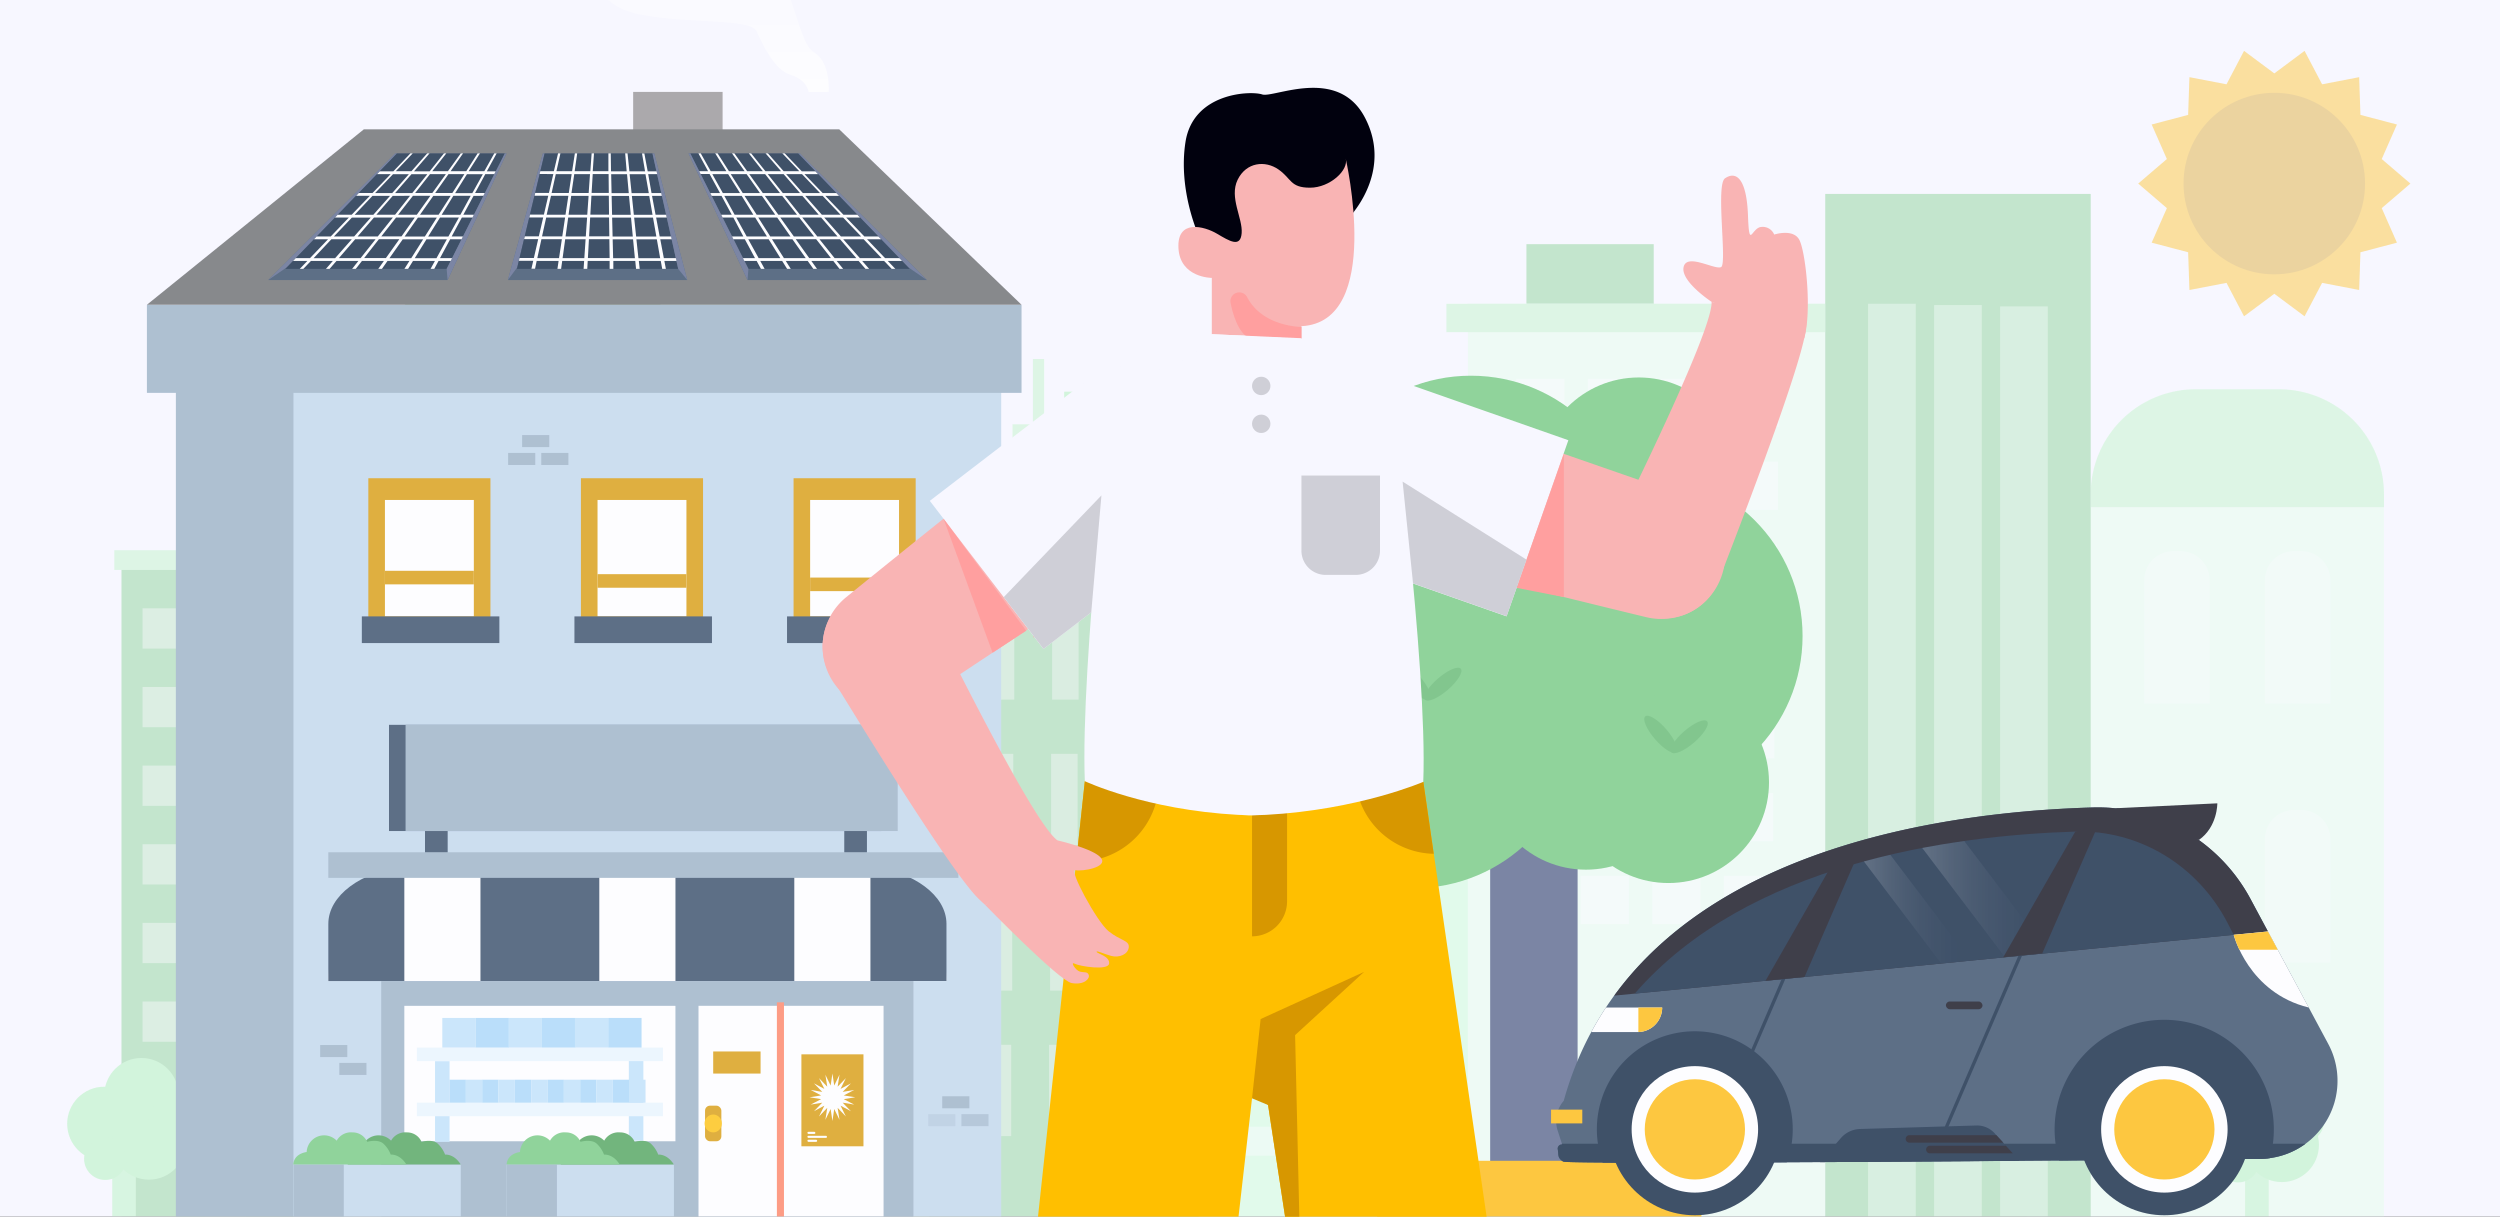 <?xml version="1.0" encoding="UTF-8"?> <svg xmlns="http://www.w3.org/2000/svg" xmlns:xlink="http://www.w3.org/1999/xlink" width="750" height="365" viewBox="0 0 750 365"><rect x="0" y="0" width="750" height="365" fill="#333333" stroke="none"/><defs><style>.a,.au{fill:none;}.b{clip-path:url(#a);}.c,.r{opacity:0.5;}.d{fill:#95efa2;}.e{clip-path:url(#b);}.f{opacity:0.75;}.g{fill:#6dc77a;}.h{fill:#459f52;}.i{fill:#afc1ce;}.j,.n,.p,.s,.v,.w,.x{fill:#fff;}.k{fill:#f7f7ff;}.l{clip-path:url(#c);}.m,.r{fill:#dfffe5;}.n{opacity:0.36;}.o{fill:#b3f3bc;}.p{opacity:0.53;}.q{fill:#bdffca;}.s{opacity:0.43;}.t{opacity:0.41;}.u{opacity:0.45;}.v{opacity:0.42;}.w{opacity:0.22;}.x{opacity:0.56;}.y{fill:#a4f1af;}.z{fill:#ffb700;}.aa{fill:#d79700;}.ab{fill:#515f86;}.ac{opacity:0.44;}.ad,.al,.am{fill:#95adc2;}.ae{fill:#bdd5ea;}.af{fill:#29415e;}.ag{fill:#bce0fa;}.ah{fill:#ff7d5c;}.ai{fill:#ffbf00;}.aj{fill:#e8f5fd;}.ak{fill:#a5d6f8;}.al{opacity:0.35;}.am{opacity:0.7;}.an{fill:#918f90;}.ao{fill:#626466;}.ap{fill:#011936;}.aq{fill:url(#e);}.ar{fill:#01010e;}.as,.at{opacity:0.19;}.as{fill:url(#f);}.at{fill:url(#g);}.au{stroke:#011936;stroke-linecap:round;stroke-linejoin:round;}.av{fill:#ff9f9f;}.aw{fill:#f9b4b4;}.ax{fill:#cfcfd7;}.ay{clip-path:url(#h);}.az{clip-path:url(#i);}.ba{clip-path:url(#j);}.bb{fill:#6a6469;}</style><clipPath id="a"><rect class="a" x="770" y="-384.74" width="750" height="365"></rect></clipPath><clipPath id="b"><rect class="a" x="-770" width="750" height="365"></rect></clipPath><clipPath id="c"><rect class="a" width="750" height="365"></rect></clipPath><linearGradient id="e" x1="-1520.63" y1="-28.72" x2="-1520.63" y2="27.57" gradientTransform="matrix(-1, 0, 0, 1, -1314.18, 0)" gradientUnits="userSpaceOnUse"><stop offset="0" stop-color="#fff" stop-opacity="0"></stop><stop offset="0.09" stop-color="#fff" stop-opacity="0.05"></stop><stop offset="0.25" stop-color="#fff" stop-opacity="0.17"></stop><stop offset="0.46" stop-color="#fff" stop-opacity="0.38"></stop><stop offset="0.72" stop-color="#fff" stop-opacity="0.67"></stop><stop offset="1" stop-color="#fff"></stop></linearGradient><linearGradient id="f" x1="575.41" y1="272.74" x2="607.4" y2="272.74" gradientTransform="matrix(-1, 0, 0, 1, 1166.57, 0)" gradientUnits="userSpaceOnUse"><stop offset="0" stop-color="#fff" stop-opacity="0"></stop><stop offset="0.13" stop-color="#fff" stop-opacity="0.01"></stop><stop offset="0.26" stop-color="#fff" stop-opacity="0.06"></stop><stop offset="0.38" stop-color="#fff" stop-opacity="0.14"></stop><stop offset="0.51" stop-color="#fff" stop-opacity="0.24"></stop><stop offset="0.63" stop-color="#fff" stop-opacity="0.38"></stop><stop offset="0.75" stop-color="#fff" stop-opacity="0.55"></stop><stop offset="0.87" stop-color="#fff" stop-opacity="0.75"></stop><stop offset="0.99" stop-color="#fff" stop-opacity="0.97"></stop><stop offset="1" stop-color="#fff"></stop></linearGradient><linearGradient id="g" x1="551.85" y1="269.74" x2="589.9" y2="269.74" xlink:href="#f"></linearGradient><clipPath id="h"><rect class="a" x="770" width="750" height="365"></rect></clipPath><clipPath id="i"><rect class="a" x="770" y="0.51" width="750" height="365"></rect></clipPath><clipPath id="j"><rect class="a" y="385.76" width="750" height="365"></rect></clipPath></defs><g class="b"><g class="c"><circle class="d" cx="757.76" cy="49.65" r="13.37"></circle></g></g><g class="e"><g class="f"><path class="g" d="M-13.42,194.53s-68.94-73.47-206.35-44.89S-405.68,283-448.81,279.58s-91.37-64.24-174.43-48.37c-43,8.22-74.24,79.74-97.64,102.59a20.52,20.52,0,0,1-10.29,5.48,19.4,19.4,0,0,1-10.29-.73c-26.67-9.43-78.38-27.37-115.39,26.07H-13.42l114.55-.4C55.6,270.79-13.42,194.53-13.42,194.53Z"></path><path class="h" d="M101.13,364.22s-19.8-41.06-57.9-52-65.79-34.39-74-48.17-37.92-35.56-80.24-29.43-54.57,58.41-81.1,63.9-119.45,21.81-141.37,65.66Z"></path><path class="i" d="M14.2,220.89l3.31,1.52c-6.31-11.61-8.63-36.58-8.63-36.58v-.16s-2.32,25-8.64,36.58l3.31-1.52A46.33,46.33,0,0,1,.24,229l3.34-1.53a46.74,46.74,0,0,1-3.34,8.33l7.35-3.36v7.88H9.65v-8l7.86,3.6a46.74,46.74,0,0,1-3.34-8.33l3.34,1.53A46.33,46.33,0,0,1,14.2,220.89Z"></path><path class="j" d="M3.4,332.24l2.3,1.05c-4.38-8.05-6-25.37-6-25.37v-.11s-1.61,17.31-6,25.37L-4,332.13a32.16,32.16,0,0,1-2.29,5.71L-4,336.78a31.91,31.91,0,0,1-2.31,5.78l5.09-2.33v5.47H.24v-5.53l5.46,2.5a31.9,31.9,0,0,1-2.32-5.78L5.7,338A31.41,31.41,0,0,1,3.4,332.24Z"></path><path class="j" d="M39.73,309.34,42,310.4C37.65,302.34,36,285,36,285v-.11s-1.61,17.32-6,25.38l2.3-1.06a32.58,32.58,0,0,1-2.3,5.72l2.32-1.07a33.07,33.07,0,0,1-2.32,5.79l5.1-2.34v5.47h1.43v-5.52l5.45,2.5A33,33,0,0,1,39.71,314L42,315.06A33,33,0,0,1,39.73,309.34Z"></path></g></g><rect class="k" width="750" height="365"></rect><g class="l"><g class="f"><g class="l"><g class="c"><rect class="m" x="607.98" y="152.17" width="107.2" height="218.38"></rect><path class="n" d="M652,165.34h2.16a8.75,8.75,0,0,1,8.75,8.75v37a0,0,0,0,1,0,0H643.26a0,0,0,0,1,0,0v-37A8.75,8.75,0,0,1,652,165.34Z"></path><path class="n" d="M688.21,165.34h2.16a8.75,8.75,0,0,1,8.75,8.75v37a0,0,0,0,1,0,0H679.46a0,0,0,0,1,0,0v-37A8.75,8.75,0,0,1,688.21,165.34Z"></path><path class="n" d="M652,243h2.16a8.75,8.75,0,0,1,8.75,8.75v37a0,0,0,0,1,0,0H643.26a0,0,0,0,1,0,0v-37A8.75,8.75,0,0,1,652,243Z"></path><path class="n" d="M688.21,243h2.16a8.75,8.75,0,0,1,8.75,8.75v37a0,0,0,0,1,0,0H679.46a0,0,0,0,1,0,0v-37A8.75,8.75,0,0,1,688.21,243Z"></path><path class="o" d="M658.7,116.78h25a31.5,31.5,0,0,1,31.5,31.5v3.89a0,0,0,0,1,0,0h-88a0,0,0,0,1,0,0v-3.89a31.5,31.5,0,0,1,31.5-31.5Z"></path><rect class="m" x="440.37" y="91.13" width="107.2" height="279.02"></rect><rect class="g" x="457.93" y="73.25" width="38.19" height="17.88"></rect><rect class="o" x="433.92" y="91.13" width="113.65" height="8.52"></rect><rect class="p" x="454.89" y="113.63" width="14.47" height="14.47"></rect><rect class="p" x="476.36" y="113.63" width="14.47" height="14.47"></rect><rect class="p" x="497.83" y="113.63" width="14.47" height="14.47"></rect><rect class="p" x="519.3" y="113.63" width="14.47" height="14.47"></rect><rect class="p" x="454.53" y="138.48" width="14.47" height="14.47"></rect><rect class="p" x="476" y="138.48" width="14.47" height="14.47"></rect><rect class="p" x="497.47" y="138.48" width="14.47" height="14.47"></rect><rect class="p" x="518.94" y="138.48" width="14.47" height="14.47"></rect><rect class="p" x="454.17" y="163.34" width="14.47" height="14.47"></rect><rect class="p" x="475.64" y="163.34" width="14.47" height="14.47"></rect><rect class="p" x="497.11" y="163.34" width="14.47" height="14.47"></rect><rect class="p" x="518.58" y="163.34" width="14.47" height="14.47"></rect><rect class="p" x="453.81" y="188.2" width="14.47" height="14.47"></rect><rect class="p" x="475.28" y="188.2" width="14.47" height="14.47"></rect><rect class="p" x="496.75" y="188.2" width="14.47" height="14.47"></rect><rect class="p" x="518.22" y="188.2" width="14.47" height="14.47"></rect><rect class="p" x="453.45" y="213.05" width="14.47" height="14.47"></rect><rect class="p" x="474.92" y="213.05" width="14.47" height="14.47"></rect><rect class="p" x="496.39" y="213.05" width="14.47" height="14.47"></rect><rect class="p" x="517.86" y="213.05" width="14.47" height="14.47"></rect><rect class="p" x="453.09" y="237.91" width="14.47" height="14.47"></rect><rect class="p" x="474.56" y="237.91" width="14.47" height="14.47"></rect><rect class="p" x="496.03" y="237.91" width="14.47" height="14.47"></rect><rect class="p" x="517.5" y="237.91" width="14.47" height="14.47"></rect><rect class="p" x="452.73" y="262.76" width="14.47" height="14.47"></rect><rect class="p" x="474.2" y="262.76" width="14.47" height="14.47"></rect><rect class="p" x="495.67" y="262.76" width="14.47" height="14.47"></rect><rect class="p" x="517.14" y="262.76" width="14.47" height="14.47"></rect><path class="q" d="M198.2,50h19.69a61.19,61.19,0,0,1,61.19,61.19V369.82a0,0,0,0,1,0,0H198.2a0,0,0,0,1,0,0V50A0,0,0,0,1,198.2,50Z"></path><rect class="n" x="210.94" y="107.7" width="10.79" height="262.12"></rect><rect class="n" x="230.16" y="107.7" width="10.79" height="262.12"></rect><rect class="n" x="249.39" y="107.7" width="10.79" height="262.12"></rect><rect class="g" x="547.57" y="58.18" width="79.64" height="311.97"></rect><rect class="r" x="560.42" y="91.13" width="14.31" height="279.02"></rect><rect class="r" x="580.23" y="91.52" width="14.31" height="279.02"></rect><rect class="r" x="600.03" y="91.91" width="14.31" height="279.02"></rect><polygon class="q" points="398.87 156.38 398.87 113.35 359.49 113.35 359.49 366.33 440.37 366.33 440.37 156.38 398.87 156.38"></polygon><rect class="s" x="373.65" y="123.68" width="9.55" height="26.24"></rect><rect class="s" x="367.92" y="173.79" width="61.46" height="8.71"></rect><rect class="s" x="367.92" y="197.25" width="61.46" height="8.71"></rect><rect class="s" x="367.92" y="220.71" width="61.46" height="8.71"></rect><rect class="s" x="367.92" y="244.17" width="61.46" height="8.71"></rect><rect class="s" x="367.92" y="267.63" width="61.46" height="8.71"></rect><rect class="s" x="367.92" y="291.09" width="61.46" height="8.71"></rect><rect class="s" x="367.92" y="314.55" width="61.46" height="8.71"></rect><rect class="s" x="367.92" y="338.01" width="61.46" height="8.71"></rect><rect class="g" x="278.71" y="165.06" width="80.88" height="201.55"></rect><rect class="o" x="289.29" y="152.17" width="57.85" height="12.9"></rect><rect class="g" x="294.8" y="139.27" width="47.57" height="12.9"></rect><rect class="o" x="303.75" y="127.29" width="28.53" height="12.9"></rect><rect class="o" x="309.88" y="107.7" width="3.37" height="19.59"></rect><rect class="d" x="319.25" y="117.5" width="3.37" height="9.79"></rect><g class="t"><rect class="j" x="296.33" y="182.5" width="7.95" height="27.39"></rect><rect class="j" x="315.63" y="182.5" width="7.95" height="27.39"></rect><rect class="j" x="334.93" y="182.5" width="7.95" height="27.39"></rect></g><g class="t"><rect class="j" x="296.03" y="226.15" width="7.95" height="27.39"></rect><rect class="j" x="315.33" y="226.15" width="7.95" height="27.39"></rect><rect class="j" x="334.63" y="226.15" width="7.95" height="27.39"></rect></g><g class="t"><rect class="j" x="295.72" y="269.79" width="7.95" height="27.39"></rect><rect class="j" x="315.02" y="269.79" width="7.95" height="27.39"></rect><rect class="j" x="334.32" y="269.79" width="7.95" height="27.39"></rect></g><g class="t"><rect class="j" x="295.41" y="313.44" width="7.95" height="27.39"></rect><rect class="j" x="314.71" y="313.44" width="7.95" height="27.39"></rect><rect class="j" x="334.01" y="313.44" width="7.95" height="27.39"></rect></g><rect class="g" x="36.44" y="168.27" width="80.88" height="201.55"></rect><g class="u"><rect class="j" x="42.76" y="182.5" width="12.08" height="12.08"></rect><rect class="j" x="61.48" y="182.5" width="12.08" height="12.08"></rect><rect class="j" x="80.2" y="182.5" width="12.08" height="12.08"></rect><rect class="j" x="98.93" y="182.5" width="12.08" height="12.08"></rect></g><g class="u"><rect class="j" x="42.76" y="206.09" width="12.08" height="12.08"></rect><rect class="j" x="61.48" y="206.09" width="12.08" height="12.08"></rect><rect class="j" x="80.2" y="206.09" width="12.08" height="12.08"></rect><rect class="j" x="98.93" y="206.09" width="12.08" height="12.08"></rect></g><g class="u"><rect class="j" x="42.76" y="229.68" width="12.08" height="12.08"></rect><rect class="j" x="61.48" y="229.68" width="12.08" height="12.08"></rect><rect class="j" x="80.2" y="229.68" width="12.08" height="12.08"></rect><rect class="j" x="98.93" y="229.68" width="12.08" height="12.08"></rect></g><g class="u"><rect class="j" x="42.76" y="253.27" width="12.08" height="12.08"></rect><rect class="j" x="61.48" y="253.27" width="12.08" height="12.08"></rect><rect class="j" x="80.2" y="253.27" width="12.08" height="12.08"></rect><rect class="j" x="98.93" y="253.27" width="12.08" height="12.08"></rect></g><g class="u"><rect class="j" x="42.76" y="276.86" width="12.08" height="12.08"></rect><rect class="j" x="61.48" y="276.86" width="12.08" height="12.08"></rect><rect class="j" x="80.2" y="276.86" width="12.08" height="12.08"></rect><rect class="j" x="98.93" y="276.86" width="12.08" height="12.08"></rect></g><g class="u"><rect class="j" x="42.76" y="300.45" width="12.08" height="12.08"></rect><rect class="j" x="61.48" y="300.45" width="12.08" height="12.08"></rect><rect class="j" x="80.2" y="300.45" width="12.08" height="12.08"></rect><rect class="j" x="98.93" y="300.45" width="12.08" height="12.08"></rect></g><rect class="o" x="34.29" y="165.06" width="83.03" height="5.92"></rect><rect class="v" x="61.48" y="335.62" width="12.08" height="34.19"></rect><rect class="w" x="73.56" y="335.62" width="12.08" height="34.19"></rect><rect class="m" x="117.32" y="99.3" width="80.88" height="270.52"></rect><rect class="x" x="143.91" y="127.29" width="54.3" height="11.98"></rect><rect class="x" x="143.91" y="162.03" width="54.3" height="11.98"></rect><rect class="x" x="143.91" y="196.78" width="54.3" height="11.98"></rect><rect class="x" x="143.91" y="231.52" width="54.3" height="11.98"></rect><rect class="x" x="143.91" y="266.26" width="54.3" height="11.98"></rect><rect class="x" x="143.91" y="301.01" width="54.3" height="11.98"></rect><polygon class="g" points="198.2 99.3 117.32 99.3 125.19 84.48 198.2 84.48 198.2 99.3"></polygon><rect class="y" x="33.67" y="344.38" width="7.08" height="25.44"></rect><circle class="d" cx="31.29" cy="337.15" r="11.14"></circle><circle class="d" cx="42.43" cy="328.53" r="11.14"></circle><circle class="d" cx="44.68" cy="342.76" r="11.14"></circle><circle class="d" cx="31.57" cy="347.65" r="6.34"></circle><circle class="d" cx="51.02" cy="335.62" r="6.34"></circle><rect class="y" x="105.92" y="344.38" width="7.08" height="25.44"></rect><circle class="d" cx="103.54" cy="337.15" r="11.14"></circle><circle class="d" cx="114.68" cy="328.53" r="11.14"></circle><circle class="d" cx="116.93" cy="342.76" r="11.14"></circle><circle class="d" cx="103.82" cy="347.65" r="6.34"></circle><circle class="d" cx="123.27" cy="335.62" r="6.34"></circle><rect class="y" x="178.17" y="344.38" width="7.08" height="25.44"></rect><circle class="d" cx="175.79" cy="337.15" r="11.14"></circle><circle class="d" cx="186.93" cy="328.53" r="11.14"></circle><circle class="d" cx="189.17" cy="342.76" r="11.14"></circle><circle class="d" cx="176.07" cy="347.65" r="6.34"></circle><circle class="d" cx="195.51" cy="335.62" r="6.34"></circle><rect class="y" x="673.53" y="345.1" width="7.08" height="25.44"></rect><circle class="d" cx="671.15" cy="337.87" r="11.14"></circle><circle class="d" cx="682.29" cy="329.25" r="11.14"></circle><circle class="d" cx="684.54" cy="343.48" r="11.14"></circle><circle class="d" cx="671.43" cy="348.38" r="6.34"></circle><circle class="d" cx="690.88" cy="336.35" r="6.34"></circle><polygon class="z" points="723.12 55.07 714.52 62.44 719.08 72.8 708.13 75.68 707.75 87 696.63 84.86 691.37 94.89 682.29 88.13 673.21 94.89 667.95 84.86 656.83 87 656.44 75.68 645.5 72.8 650.06 62.44 641.46 55.07 650.06 47.71 645.5 37.35 656.44 34.47 656.83 23.15 667.95 25.29 673.21 15.26 682.29 22.02 691.37 15.26 696.63 25.29 707.75 23.15 708.13 34.47 719.08 37.35 714.52 47.71 723.12 55.07"></polygon><circle class="aa" cx="682.29" cy="55.07" r="27.22"></circle></g><rect class="ab" x="447.05" y="239.94" width="26.23" height="124.34"></rect><circle class="g" cx="441.28" cy="161.85" r="49.14"></circle><circle class="g" cx="491.63" cy="190.8" r="49.14"></circle><circle class="g" cx="424.14" cy="217.32" r="49.14"></circle><circle class="g" cx="500.52" cy="234.73" r="30.18"></circle><circle class="g" cx="475.79" cy="230.72" r="30.18"></circle><circle class="g" cx="491.63" cy="143.42" r="30.18"></circle><g class="ac"><ellipse class="h" cx="423.64" cy="137.74" rx="2.25" ry="7.09" transform="translate(12.89 310.14) rotate(-40.78)"></ellipse><ellipse class="h" cx="432.21" cy="138.49" rx="7.09" ry="2.25" transform="translate(14.47 315.92) rotate(-40.78)"></ellipse></g><g class="ac"><ellipse class="h" cx="487.03" cy="161.79" rx="2.25" ry="7.09" transform="translate(12.56 357.38) rotate(-40.78)"></ellipse><ellipse class="h" cx="495.59" cy="162.55" rx="7.09" ry="2.25" transform="translate(14.15 363.16) rotate(-40.78)"></ellipse></g><g class="ac"><ellipse class="h" cx="424.31" cy="204.49" rx="2.25" ry="7.09" transform="translate(-30.56 326.78) rotate(-40.78)"></ellipse><ellipse class="h" cx="432.87" cy="205.25" rx="7.09" ry="2.25" transform="translate(-28.97 332.56) rotate(-40.78)"></ellipse></g><g class="ac"><ellipse class="h" cx="498.21" cy="220.28" rx="2.25" ry="7.09" transform="translate(-22.93 378.89) rotate(-40.78)"></ellipse><ellipse class="h" cx="506.77" cy="221.04" rx="7.09" ry="2.25" transform="translate(-21.34 384.66) rotate(-40.78)"></ellipse></g><g class="ac"><ellipse class="h" cx="404.55" cy="243.03" rx="2.25" ry="7.09" transform="translate(-60.52 323.23) rotate(-40.78)"></ellipse><ellipse class="h" cx="413.11" cy="243.78" rx="7.09" ry="2.25" transform="translate(-58.93 329.01) rotate(-40.78)"></ellipse></g><rect class="z" x="413.11" y="348.24" width="97.31" height="16.8"></rect><rect class="ad" x="52.76" y="105.39" width="212.32" height="259.59"></rect><rect class="ae" x="88.04" y="105.39" width="212.32" height="259.59"></rect><rect class="ad" x="44.07" y="91.43" width="262.39" height="26.43"></rect><rect class="aa" x="110.5" y="143.47" width="36.63" height="47.97"></rect><rect class="j" x="115.48" y="149.99" width="26.67" height="34.93"></rect><rect class="af" x="108.55" y="184.92" width="41.26" height="8"></rect><rect class="aa" x="174.28" y="143.47" width="36.63" height="47.97"></rect><rect class="j" x="179.26" y="149.99" width="26.67" height="34.93"></rect><rect class="af" x="172.33" y="184.92" width="41.26" height="8"></rect><rect class="aa" x="238.07" y="143.47" width="36.63" height="47.97"></rect><rect class="j" x="243.04" y="149.99" width="26.67" height="34.93"></rect><rect class="af" x="236.11" y="184.92" width="41.26" height="8"></rect><path class="j" d="M133.29,259.52H249.14a34.79,34.79,0,0,1,34.79,34.79v0a0,0,0,0,1,0,0H98.5a0,0,0,0,1,0,0v0A34.79,34.79,0,0,1,133.29,259.52Z"></path><path class="af" d="M121.3,259.88c-13,1.64-22.8,8.75-22.8,17.28v17.15h22.8Z"></path><rect class="af" x="144.14" y="259.52" width="35.65" height="34.79"></rect><rect class="af" x="202.64" y="259.52" width="35.65" height="34.79"></rect><path class="af" d="M261.13,259.88v34.43h22.81V277.16C283.94,268.63,274.14,261.52,261.13,259.88Z"></path><rect class="ad" x="98.5" y="255.68" width="189.02" height="7.68"></rect><rect class="af" x="116.7" y="217.45" width="147.64" height="31.86"></rect><rect class="ad" x="121.67" y="217.45" width="147.64" height="31.86"></rect><rect class="af" x="127.5" y="249.31" width="6.8" height="6.37"></rect><rect class="af" x="253.28" y="249.31" width="6.8" height="6.37"></rect><rect class="ad" x="114.37" y="294.31" width="159.66" height="70.67"></rect><rect class="j" x="121.3" y="301.75" width="81.33" height="40.63"></rect><rect class="ag" x="130.51" y="318.34" width="4.36" height="24.21"></rect><rect class="ag" x="188.65" y="317.99" width="4.36" height="24.21"></rect><rect class="j" x="209.55" y="301.75" width="55.52" height="63.23"></rect><rect class="ah" x="233.07" y="300.69" width="2.12" height="64.29"></rect><rect class="aa" x="240.42" y="316.3" width="18.62" height="27.59"></rect><polygon class="j" points="249.73 322.06 250.27 325.67 251.85 322.41 251.29 326.01 253.76 323.43 252.16 326.67 255.28 325 252.79 327.57 256.26 326.98 253.12 328.63 256.59 329.18 253.12 329.74 256.26 331.38 252.79 330.8 255.28 333.37 252.16 331.7 253.76 334.94 251.29 332.35 251.85 335.95 250.27 332.7 249.73 336.3 249.19 332.7 247.61 335.95 248.18 332.35 245.7 334.94 247.31 331.7 244.18 333.37 246.68 330.8 243.21 331.38 246.34 329.74 242.87 329.18 246.34 328.63 243.21 326.98 246.68 327.57 244.18 325 247.31 326.67 245.7 323.43 248.18 326.01 247.61 322.41 249.19 325.67 249.73 322.06"></polygon><rect class="j" x="242.22" y="339.55" width="2.4" height="0.62" rx="0.31"></rect><rect class="j" x="242.22" y="340.74" width="5.88" height="0.62" rx="0.31"></rect><rect class="j" x="242.22" y="341.93" width="2.94" height="0.62" rx="0.31"></rect><rect class="aa" x="211.51" y="331.7" width="4.9" height="10.68" rx="1.49"></rect><ellipse class="ai" cx="213.96" cy="337.04" rx="2.59" ry="2.68"></ellipse><rect class="aj" x="125.06" y="314.27" width="73.82" height="4.07"></rect><rect class="aj" x="125.06" y="330.8" width="73.82" height="4.07"></rect><rect class="ak" x="134.86" y="323.91" width="4.9" height="6.9"></rect><rect class="ag" x="139.76" y="323.91" width="4.9" height="6.9"></rect><rect class="ak" x="144.66" y="323.91" width="4.9" height="6.9"></rect><rect class="ag" x="149.56" y="323.91" width="4.9" height="6.9"></rect><rect class="ak" x="154.46" y="323.91" width="4.9" height="6.9"></rect><rect class="ag" x="159.36" y="323.91" width="4.9" height="6.9"></rect><rect class="ak" x="164.26" y="323.91" width="4.9" height="6.9"></rect><rect class="ag" x="169.16" y="323.91" width="4.9" height="6.9"></rect><rect class="ak" x="174.06" y="323.91" width="4.9" height="6.9"></rect><rect class="ag" x="178.96" y="323.91" width="4.9" height="6.9"></rect><rect class="ak" x="183.86" y="323.91" width="4.9" height="6.9"></rect><rect class="ag" x="188.76" y="323.91" width="4.9" height="6.9"></rect><rect class="aa" x="213.96" y="315.44" width="14.21" height="6.63"></rect><rect class="ae" x="88.04" y="349.33" width="50.19" height="15.66"></rect><rect class="ad" x="88.04" y="349.33" width="15.09" height="15.66"></rect><path class="h" d="M104.32,349.33s-.11-3.05,4-3.73a5.24,5.24,0,0,1,9-3.4,4.92,4.92,0,0,1,4.79-2.48,4.71,4.71,0,0,1,4.35,2.83s3.38-1,5,.68a8.72,8.72,0,0,1,2.07,3.16s2.61-.34,4.68,2.94Z"></path><path class="g" d="M88,349.33s-.1-3.05,4-3.73a5.24,5.24,0,0,1,9-3.4,4.93,4.93,0,0,1,4.79-2.48,4.73,4.73,0,0,1,4.36,2.83s3.37-1,5,.68a8.55,8.55,0,0,1,2.07,3.16s2.62-.34,4.69,2.94Z"></path><rect class="ae" x="151.99" y="349.33" width="50.19" height="15.66"></rect><rect class="ad" x="151.99" y="349.33" width="15.09" height="15.66"></rect><path class="h" d="M168.26,349.33s-.11-3.05,4-3.73a5.24,5.24,0,0,1,9-3.4,4.92,4.92,0,0,1,4.79-2.48,4.71,4.71,0,0,1,4.35,2.83s3.38-1,5,.68a8.72,8.72,0,0,1,2.07,3.16s2.61-.34,4.68,2.94Z"></path><path class="g" d="M152,349.33s-.11-3.05,4-3.73a5.24,5.24,0,0,1,9-3.4,4.93,4.93,0,0,1,4.79-2.48,4.71,4.71,0,0,1,4.36,2.83s3.37-1,5,.68a8.59,8.59,0,0,1,2.06,3.16s2.62-.34,4.69,2.94Z"></path><rect class="ag" x="132.69" y="305.38" width="10" height="8.89"></rect><rect class="ak" x="142.68" y="305.38" width="10" height="8.89"></rect><rect class="ag" x="152.58" y="305.38" width="10" height="8.89"></rect><rect class="ak" x="162.57" y="305.38" width="10" height="8.89"></rect><rect class="ag" x="172.47" y="305.38" width="10" height="8.89"></rect><rect class="ak" x="182.47" y="305.38" width="10" height="8.89"></rect><rect class="aa" x="115.48" y="171.24" width="26.67" height="4.07"></rect><rect class="aa" x="179.26" y="172.25" width="26.67" height="4.07"></rect><rect class="aa" x="243.04" y="173.27" width="26.67" height="4.07"></rect><rect class="ad" x="156.64" y="130.52" width="8.14" height="3.61"></rect><rect class="ad" x="152.44" y="135.88" width="8.14" height="3.61"></rect><rect class="ad" x="162.38" y="135.88" width="8.14" height="3.61"></rect><rect class="ad" x="279.09" y="208.32" width="8.14" height="3.61"></rect><rect class="ad" x="274.9" y="213.68" width="8.14" height="3.61"></rect><rect class="ad" x="284.84" y="213.68" width="8.14" height="3.61"></rect><rect class="ad" x="282.67" y="328.88" width="8.14" height="3.61"></rect><rect class="al" x="278.47" y="334.24" width="8.14" height="3.61"></rect><rect class="am" x="288.42" y="334.24" width="8.14" height="3.61"></rect><rect class="ad" x="96.05" y="313.51" width="8.14" height="3.61"></rect><rect class="ad" x="101.8" y="318.87" width="8.14" height="3.61"></rect><rect class="an" x="189.95" y="27.57" width="26.83" height="13.03"></rect><polygon class="ao" points="306.46 91.43 44.07 91.43 109.15 38.8 137.15 38.8 251.77 38.8 306.46 91.43"></polygon><polygon class="af" points="152.35 84.02 206.18 84.02 196.27 46.03 162.85 46.03 152.35 84.02"></polygon><polygon class="ab" points="152.35 84.02 155.19 80.18 163.38 46.03 162.85 46.03 152.35 84.02"></polygon><polygon class="ap" points="155.07 80.67 203.46 80.67 195.74 46.03 163.38 46.03 155.07 80.67"></polygon><polygon class="ab" points="206.18 84.02 203.46 80.67 195.74 46.03 196.27 46.03 206.18 84.02"></polygon><path class="j" d="M161,78.28h6.58l-.35,2.38h1.1l.33-2.38h6.58l-.16,2.38h1.1l.13-2.38h6.58l0,2.38H184L184,78.28h6.58l.23,2.38h1.1l-.26-2.38h6.58l.43,2.38h1.1l-.45-2.38h3.63l-.18-.84h-3.61l-1.07-5.67h3.41l-.18-.84H197.9l-1.06-5.67H200l-.18-.84h-3.15l-1.06-5.67h2.94l-.18-.84h-2.91l-1-5.67h2.69l-.18-.84h-2.66l-1-5.37h-.71l.92,5.37h-4.7L188.26,46h-.71L188,51.4h-4.7L183.23,46h-.71l0,5.37h-4.7L178.2,46h-.71l-.39,5.37h-4.7l.76-5.37h-.7l-.83,5.37h-4.7l1.2-5.37h-.71l-1.26,5.37h-4.07l-.2.84H166l-1.32,5.67h-4.11l-.2.84h4.11l-1.31,5.67H159l-.2.84h4.16l-1.31,5.67h-4.21l-.2.84h4.22l-1.3,5.67h-4.29l-.2.84h4.3l-.55,2.38h1.1Zm22.64-13h5.67l.53,5.67h-6.06Zm.3,12.18-.14-5.67h6.12l.55,5.67Zm14.11,0h-6.52l-.61-5.67h6.13Zm-1.15-6.51h-6.06l-.6-5.67h5.66Zm-1.14-6.51h-5.61l-.59-5.67h5.21Zm-2.12-12.18,1,5.67h-5.16l-.59-5.67Zm-4.41,12.18h-5.61l-.13-5.67h5.21Zm-1.12-12.18.52,5.67h-5.16l-.12-5.67ZM175.3,77.44h-6.52l.78-5.67h6.12Zm.44-6.51h-6.07l.79-5.67h5.67Zm.44-6.51h-5.61l.79-5.67h5.22Zm6.71,13h-6.52l.31-5.67h6.13Zm-5.07-25.2h4.76l.06,5.67h-5.16Zm-.39,6.51h5.22l.06,5.67H177.1Zm5.29,6.51.08,5.67h-6.07l.32-5.67Zm-10.44-13H177l-.4,5.67h-5.16Zm-5.54,0h4.76l-.86,5.67h-5.16Zm-1.44,6.51h5.21l-.86,5.67H164Zm-1.44,6.51h5.67l-.85,5.67h-6.07Zm-1.43,6.51h6.13l-.85,5.67h-6.52Z"></path><polygon class="af" points="80.45 84.02 134.28 84.02 151.97 46.03 118.56 46.03 80.45 84.02"></polygon><polygon class="ab" points="80.45 84.02 86.07 80.18 119.09 46.03 118.56 46.03 80.45 84.02"></polygon><polygon class="ap" points="85.61 80.67 133.99 80.67 151.44 46.03 119.09 46.03 85.61 80.67"></polygon><polygon class="ab" points="134.28 84.02 133.99 80.67 151.44 46.03 151.97 46.03 134.28 84.02"></polygon><path class="j" d="M93.28,78.28h6.58l-2.08,2.38h1.1l2.06-2.38h6.58l-1.89,2.38h1.1l1.86-2.38h6.58l-1.69,2.38h1.1l1.67-2.38h6.58l-1.51,2.38h1.11l1.47-2.38h6.58l-1.31,2.38h1.11l1.28-2.38h3.64l.42-.84H132l3.05-5.67h3.42l.42-.84h-3.39l3.06-5.67h3.19l.41-.84H139l3.07-5.67H145l.42-.84h-2.9l3.07-5.67h2.69l.42-.84h-2.65L149,46h-.71l-3,5.37h-4.7L144,46h-.71l-3.42,5.37h-4.7L138.93,46h-.7l-3.86,5.37h-4.7L133.9,46h-.71L128.9,51.4h-4.7L128.87,46h-.71l-4.73,5.37h-4.7l5.1-5.37h-.7L118,51.4h-4.07l-.81.84h4.08l-5.46,5.67h-4.1l-.81.84h4.12l-5.45,5.67H101.3l-.8.84h4.16l-5.43,5.67H95l-.8.84h4.22L93,77.44H88.72l-.8.84h4.29l-2.28,2.38H91Zm32.1-13h5.67l-3.59,5.67h-6.07Zm-8.55,12.18,4-5.67h6.12l-3.58,5.67Zm14.11,0h-6.52l3.52-5.67h6.12Zm3.58-6.51h-6.07L132,65.26h5.67Zm3.59-6.51h-5.62L136,58.75h5.21Zm6.74-12.18-3.15,5.67h-5.15l3.54-5.67ZM131.58,64.42H126l4-5.67h5.21Zm7.73-12.18-3.61,5.67h-5.15l4-5.67Zm-31.13,25.2h-6.52l4.9-5.67h6.12Zm5.16-6.51h-6.06l4.91-5.67h5.67Zm5.18-6.51h-5.61l4.92-5.67H123Zm-2.75,13h-6.53l4.44-5.67h6.13ZM129,52.24h4.76l-4.07,5.67h-5.15Zm-5.12,6.51h5.22l-4.06,5.67h-5.61Zm.56,6.51-4,5.67h-6.06l4.44-5.67Zm-1-13h4.76l-4.53,5.67h-5.15Zm-5.54,0h4.76l-5,5.67h-5.15Zm-6.17,6.51H117l-5,5.67h-5.61Zm-6.17,6.51h5.67l-5,5.67h-6.07Zm-6.16,6.51h6.13l-5,5.67H94.07Z"></path><polygon class="af" points="278.08 84.02 224.25 84.02 206.55 46.03 239.97 46.03 278.08 84.02"></polygon><polygon class="ab" points="278.08 84.02 272.45 80.18 239.44 46.03 239.97 46.03 278.08 84.02"></polygon><polygon class="ap" points="272.92 80.67 224.53 80.67 207.09 46.03 239.44 46.03 272.92 80.67"></polygon><polygon class="ab" points="224.25 84.02 224.53 80.67 207.08 46.03 206.55 46.03 224.25 84.02"></polygon><path class="j" d="M267.5,80.66h1.1l-2.28-2.38h4.29l-.8-.84h-4.29l-5.42-5.67h4.22l-.81-.84H259.3l-5.44-5.67H258l-.81-.84h-4.16l-5.44-5.67h4.12l-.81-.84h-4.11l-5.45-5.67h4.07l-.8-.84h-4.07L235.4,46h-.71l5.11,5.37h-4.7L230.37,46h-.71l4.67,5.37h-4.7L225.34,46h-.71l4.23,5.37h-4.7L220.3,46h-.71l3.8,5.37h-4.7L215.27,46h-.71l3.36,5.37h-4.7l-3-5.37h-.71l2.92,5.37h-2.66l.42.84h2.69L216,57.91h-2.91l.42.84h2.94l3.07,5.67h-3.15l.42.84H220L223,70.93h-3.39l.42.84h3.42l3.05,5.67h-3.61l.42.84H227l1.28,2.38h1.1l-1.3-2.38h6.57l1.48,2.38h1.1l-1.5-2.38h6.58L244,80.66h1.1l-1.7-2.38h6.58l1.87,2.38h1.1L251,78.28h6.58l2.06,2.38h1.1l-2.09-2.38h6.58Zm-30.37-9.73h-6.06l-3.59-5.67h5.67Zm-1.95,6.51-3.59-5.67h6.13l4,5.67Zm-10.71-5.67h6.12l3.52,5.67h-6.52Zm-3.59-6.51h5.67l3.53,5.67H224Zm-3.59-6.51h5.21L226,64.42h-5.61Zm1.15-6.51L222,57.91h-5.15l-3.15-5.67Zm4.91,6.51h5.22l4,5.67H227Zm.63-6.51,4,5.67h-5.16l-3.6-5.67Zm21.86,19.53H252l4.9,5.67h-6.52Zm-5.17-6.51h5.67l4.91,5.67h-6.07Zm-5.18-6.51h5.21l4.92,5.67H240Zm3.23,13h6.12l4.44,5.67h-6.52ZM234,57.91h-5.16l-4.06-5.67h4.76Zm5.11,6.51h-5.61l-4.06-5.67h5.21Zm.65.84,4.45,5.67h-6.06l-4.06-5.67Zm.24-7.35h-5.16l-4.52-5.67h4.76Zm6,0h-5.16l-5-5.67h4.76Zm6.17,6.51h-5.61l-5-5.67h5.22Zm6.16,6.51h-6.07l-5-5.67h5.67Zm6.15,6.51h-6.52l-5-5.67h6.12Z"></path><path class="aq" d="M248.61,27.57s.69-9-4.57-12S238-10.6,225.87-15.32s-21-3.15-23.67-6.5,3.35-.35-6.6-4.48-29-1.72-29-1.72l-2.34,10.53s10.22-3.15,11.57,1.57S176.63,1.4,192,4.35s33.1,1,35,5.12,5.38,11.61,10.22,13,5.38,5.11,5.38,5.11Z"></path><path class="af" d="M700.21,331.17h0a23.42,23.42,0,0,0-1.74-18l-23.32-43.48a52,52,0,0,0-47.41-27.45c-49.23,1.47-138.23,14.54-158.62,88h0a9.26,9.26,0,0,0-1.83,8.91l1.35,4.17a1.25,1.25,0,0,0-1.29,1.59c.23,1.66-.15,2.42,1.59,3.55,1.44.94,156.65-.36,209.11-.83A23.42,23.42,0,0,0,700.21,331.17Z"></path><path class="ap" d="M691.67,343.13a23.34,23.34,0,0,1-13.62,4.52c-52.46.47-207.67,1.77-209.11.83-1.74-1.13-1.36-1.89-1.59-3.55a1.25,1.25,0,0,1,1.29-1.59l-.07-.21Z"></path><path class="ap" d="M649.31,305.94A32.88,32.88,0,0,1,681,347.44a22.6,22.6,0,0,1-3,.21c-14.23.13-36,.32-60.26.51a32.89,32.89,0,0,1,31.52-42.22Z"></path><circle class="ap" cx="649.31" cy="338.81" r="25.77"></circle><circle class="j" cx="649.31" cy="338.81" r="18.97"></circle><circle class="z" cx="649.31" cy="338.81" r="15.04"></circle><path class="ar" d="M484.26,298.69c33.45-45.9,102.34-55.23,143.48-56.45a52,52,0,0,1,47.41,27.45l5.23,9.75Z"></path><path class="ap" d="M668.29,276.93l1.82,3.52-179.7,17.64c33.95-39.14,94.89-47.46,132.17-48.61C641.6,248.89,659.3,259.54,668.29,276.93Z"></path><path class="as" d="M591.16,288.2l-8.79.86-23.2-30.63q4-1.08,7.92-2Z"></path><path class="at" d="M614.72,285.89l-13.21,1.29-24.84-32.79c4.26-.82,8.47-1.51,12.6-2.09Z"></path><path class="j" d="M481.79,302.26h16.87a7.36,7.36,0,0,1-7.35,7.36H477.38Q479.45,305.79,481.79,302.26Z"></path><path class="z" d="M491.51,302.26h7.15a7.34,7.34,0,0,1-7.15,7.35Z"></path><path class="ar" d="M634.58,242.48,665.2,241s.08,7.08-5.55,11Z"></path><path class="j" d="M670.11,280.45s4.4,17.38,22.51,21.81l-12.24-22.82Z"></path><path class="z" d="M683.33,284.93h-11.5a27.63,27.63,0,0,1-1.72-4.48l10.27-1Z"></path><rect class="z" x="465.31" y="332.89" width="9.37" height="4.13" transform="translate(940 669.91) rotate(-180)"></rect><line class="au" x1="606.17" y1="286.46" x2="583.77" y2="338.49"></line><line class="au" x1="539.39" y1="283.61" x2="516.99" y2="335.63"></line><polygon class="ar" points="629.39 247.65 612.67 286.04 600.96 287.19 622.58 249.48 629.39 247.65"></polygon><path class="ap" d="M605.86,348.25,598.4,340a7.1,7.1,0,0,0-5.52-2.35L558,338.7a7.94,7.94,0,0,0-5.76,2.75L546,348.64Z"></path><path class="ar" d="M601,342.81H572.84a1.13,1.13,0,1,1,0-2.26h26.07Z"></path><path class="ar" d="M603.82,346H579.08a1.14,1.14,0,1,1,0-2.27h22.7Z"></path><path class="ap" d="M480.82,348.78a29.38,29.38,0,1,1,57-10,29.1,29.1,0,0,1-1.71,9.88C512.94,348.81,492.85,348.85,480.82,348.78Z"></path><circle class="ap" cx="508.46" cy="338.81" r="25.77"></circle><circle class="j" cx="508.46" cy="338.81" r="18.97"></circle><circle class="z" cx="508.46" cy="338.81" r="15.04"></circle><polygon class="ar" points="556.54 258.24 541.36 293.09 529.65 294.24 548.8 260.79 556.54 258.24"></polygon><rect class="ar" x="583.77" y="300.45" width="10.98" height="2.32" rx="1.16" transform="translate(1178.52 603.22) rotate(-180)"></rect></g></g><polyline class="av" points="452.12 134.04 444.02 133.64 436.08 170.82"></polyline><path class="aw" d="M469.15,136.16,451.89,134l-8.1-.4-7.93,37.18s26,6.63,58,14.37A19.15,19.15,0,0,0,517,171.05h0a19.14,19.14,0,0,0-12.44-22.59"></path><path class="aw" d="M513.48,90.55c.25,6.67-14.55,38.54-29.9,69.71a17.49,17.49,0,0,0,9.23,24h0a17.5,17.5,0,0,0,22.76-9.93c13.25-34.19,25.31-67.1,26.23-75.85L542,96C532.92,94.94,513.48,90.55,513.48,90.55Z"></path><path class="k" d="M414.94,106.28h18.65a18.65,18.65,0,0,1,18.65,18.65V184.7a0,0,0,0,1,0,0h-56a0,0,0,0,1,0,0V124.93a18.65,18.65,0,0,1,18.65-18.65Z" transform="translate(146.46 497.62) rotate(-70.66)"></path><path class="ai" d="M427,234.56l-1.18.05,0-.26H325.45L286.16,599.74c41.36,12.41,58.6,0,58.6,0l30.85-270.25,1.24-1.21,3.57,3.23,40.95,268.91s17.69,11.75,58.56-2.2Z"></path><path class="aa" d="M375.61,240.9v40a10.51,10.51,0,0,0,10.51-10.51V240.9Z"></path><path class="aa" d="M430.12,256.14,427,234.56l-1.18.05,0-.26H406.62A24.11,24.11,0,0,0,430.12,256.14Z"></path><path class="aa" d="M325.45,234.35l-2.59,24.12h.68a24.13,24.13,0,0,0,24.13-24.13Z"></path><path class="ar" d="M406.05,63.73c0-.33,11.55-13,3.4-28.5s-27.35-5.75-30.8-6.9-20.68-.57-23,14.25,4.14,28.5,4.14,28.5,17.12,8.62,17.69,8,4.26-4.48,5.52-5.63a30.54,30.54,0,0,1,3.45-2.64C387.16,70.39,406.05,63.73,406.05,63.73Z"></path><path class="aw" d="M403.7,47.52s11.38,49.12-13.27,50.33v3.62l-26.89-1.21V83.37s-9.48,0-10-8.87,7.75-6.64,11.54-4.4,7.07,4.31,7.42-.17-3.8-10.69-1.21-16,8.27-5.86,12.24-3.1S387,56.31,393,56.31,404.71,51,403.7,47.52Z"></path><path class="av" d="M390.43,98.08s-11.62,0-16.27-8.9A2.67,2.67,0,0,0,370.58,88h0a2.66,2.66,0,0,0-1.4,2.91c.58,2.86,2,8,4.76,10l16.49.74Z"></path><path class="k" d="M417.16,114.05c-28.61-5.17-26.73-12.58-26.73-12.58l-14.82-.67-12.07-.54s-.86,8.62-29.47,13.79c0,0-10,85.83-8.62,120.3,0,0,18.13,8.6,46,10.11h0c1.41,0,2.8.21,4.16.17s2.76-.17,4.17-.17h0c27.87-1.51,47.2-9.9,47.2-9.9C428.36,200.09,417.16,114.05,417.16,114.05Z"></path><path class="ax" d="M390.43,142.66H414a0,0,0,0,1,0,0v22.54a7.27,7.27,0,0,1-7.27,7.27H397.7a7.27,7.27,0,0,1-7.27-7.27V142.66A0,0,0,0,1,390.43,142.66Z"></path><polygon class="aa" points="375.61 329.49 378.19 305.71 409.22 291.57 388.53 310.53 390.57 398.15 380.42 331.51 375.61 329.49"></polygon><circle class="ax" cx="378.37" cy="115.78" r="2.76"></circle><circle class="ax" cx="378.37" cy="127.14" r="2.76"></circle><polygon class="av" points="326.14 171.46 299.35 144.48 310.15 191.31 321.38 178.03 326.14 171.46"></polygon><path class="aw" d="M276.61,209.9c17.87-12,31.24-20.7,31.24-20.7L320,176.77l5.23-6.2-24.76-28.85s-21.06,16.68-46.59,37.42a19.15,19.15,0,0,0-2.78,27h0A19.15,19.15,0,0,0,276.61,209.9Z"></path><path class="aw" d="M317.24,252.11c-5.44-3.85-21.83-34.94-37.31-66a17.49,17.49,0,0,0-24.69-7.2h0A17.5,17.5,0,0,0,249.35,203c19.16,31.26,38,60.8,44.43,66.83.61.58,1.24,1.16,1.86,1.73C302,264.91,317.24,252.11,317.24,252.11Z"></path><path class="aw" d="M317.24,252.11s10.91,2.5,13.07,5.28-5.54,4.1-7.68,3.66,6.39,15.45,9.95,18.32,6.28,2.71,6.05,4.84-2.93,3.22-5.33,2.55-4.35-1.71-4.31-1.21,4,1.29,3.75,3.51-8.9.82-10.33.05.21,2,1.56,2.37,2.25-.09,2.65,1-1.34,3.11-5.12,2.44-25.86-23.34-25.86-23.34l16.83-20.19Z"></path><path class="k" d="M317.8,109.41h18.65a18.65,18.65,0,0,1,18.65,18.65v59.77a0,0,0,0,1,0,0h-56a0,0,0,0,1,0,0V128.06a18.65,18.65,0,0,1,18.65-18.65Z" transform="translate(245.88 -201.38) rotate(52.5)"></path><polygon class="av" points="283.06 155.61 297.77 195.82 307.85 189.2 283.06 155.61"></polygon><polygon class="av" points="469.15 136.16 469.15 179.14 454.99 176.36 469.15 136.16"></polygon><polygon class="ax" points="327.38 183.69 330.43 148.62 301.12 179.14 313.05 194.69 327.38 183.69"></polygon><polygon class="ax" points="423.91 175.02 420.78 144.48 457.96 167.9 451.99 184.88 423.91 175.02"></polygon><path class="aw" d="M513.48,90.55s-9.34-6.12-8.4-10.43,9.37.94,11.25,0-1.69-24.69,1.18-26.63c3.66-2.47,6.5.75,6.88,11.07s1,4.08,3.75,3.56a3.73,3.73,0,0,1,4.12,2.25s5.63-1.85,7.5,1.51,3.88,21,1.51,29.61Z"></path></g><g class="ba"><path class="bb" d="M600.7,418.49,561.45,392a4,4,0,0,1,0-6.63l39.25-26.52a4,4,0,0,1,4.48,0l39.26,26.52a4,4,0,0,1,0,6.63l-39.26,26.53a4,4,0,0,1-4.48,0ZM602.94,367l-32.11,21.7,32.11,21.7,32.12-21.7Z"></path><path class="bb" d="M558.64,418.79V358.51a4,4,0,0,1,4-4H642.2a4,4,0,0,1,4,4v60.28a4,4,0,0,1-4,4H562.64A4,4,0,0,1,558.64,418.79Zm79.56-56.28H566.64v52.28H638.2Z"></path><path class="bb" d="M558.82,359.71a4,4,0,0,1,1.52-4.48l40.3-28.3a4,4,0,0,1,4.64,0l39.26,28.3a4,4,0,0,1-2.34,7.25H562.64A4,4,0,0,1,558.82,359.71Zm44.09-24.6-27.62,19.4h54.52Z"></path><path class="bb" d="M638.2,418.79V358.51a4,4,0,0,1,6.39-3.21l80.84,60.29a4,4,0,0,1-2.39,7.2H642.2A4,4,0,0,1,638.2,418.79Zm8-52.31v48.31H711Z"></path><path class="bb" d="M478,420.05a4,4,0,0,1,1.4-4.46l80.84-60.29a4,4,0,0,1,6.39,3.21v60.28a4,4,0,0,1-4,4H481.8A4,4,0,0,1,478,420.05Zm80.63-53.57-64.78,48.31h64.78Z"></path></g></svg> 